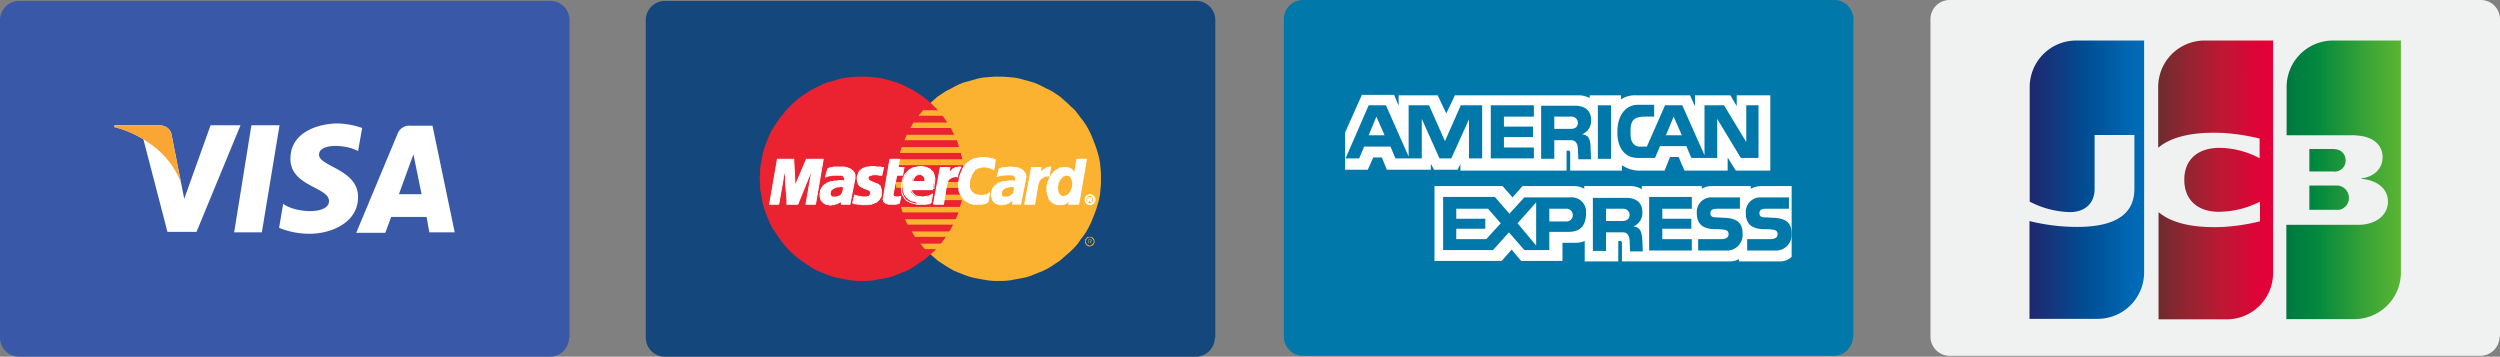 <svg id="Layer_1" data-name="Layer 1" xmlns="http://www.w3.org/2000/svg" xmlns:xlink="http://www.w3.org/1999/xlink" viewBox="0 0 550.89 78.6"><rect x="0" y="0" width="550.89" height="78.6" fill="#808080" stroke="none"/><defs><linearGradient id="linear-gradient" x1="362.05" y1="25.79" x2="374.39" y2="25.79" gradientTransform="matrix(2.05, 0, 0, -2.05, -238.06, 96.38)" gradientUnits="userSpaceOnUse"><stop offset="0" stop-color="#007940"/><stop offset="0.23" stop-color="#00873f"/><stop offset="0.74" stop-color="#40a737"/><stop offset="1" stop-color="#5cb531"/></linearGradient><linearGradient id="linear-gradient-2" x1="362.05" y1="27.7" x2="374.38" y2="27.7" xlink:href="#linear-gradient"/><linearGradient id="linear-gradient-3" x1="362.05" y1="29.8" x2="374.39" y2="29.8" xlink:href="#linear-gradient"/><linearGradient id="linear-gradient-4" x1="334.43" y1="27.71" x2="346.96" y2="27.71" gradientTransform="matrix(2.05, 0, 0, -2.05, -238.06, 96.38)" gradientUnits="userSpaceOnUse"><stop offset="0" stop-color="#1f286f"/><stop offset="0.48" stop-color="#004e94"/><stop offset="0.83" stop-color="#0066b1"/><stop offset="1" stop-color="#006fbc"/></linearGradient><linearGradient id="linear-gradient-5" x1="348.17" y1="27.69" x2="360.34" y2="27.69" gradientTransform="matrix(2.05, 0, 0, -2.05, -238.06, 96.38)" gradientUnits="userSpaceOnUse"><stop offset="0" stop-color="#6c2c2f"/><stop offset="0.17" stop-color="#882730"/><stop offset="0.57" stop-color="#be1833"/><stop offset="0.86" stop-color="#dc0436"/><stop offset="1" stop-color="#e60039"/></linearGradient></defs><title>cards</title><path d="M125.4,74.4a4.23,4.23,0,0,1-4.2,4.2H4.2A4.23,4.23,0,0,1,0,74.4V4.4A4.23,4.23,0,0,1,4.2.2H121.3a4.23,4.23,0,0,1,4.2,4.2v70Z" style="fill:#3a58a8"/><polygon points="57.7 51.2 51.6 51.2 55.4 27.6 61.6 27.6 57.7 51.2" style="fill:#fff"/><path d="M46.4,27.6,40.6,43.8l-.7-3.5h0L37.8,29.7s-.2-2.1-2.9-2.1H25.2V28a21.62,21.62,0,0,1,6.4,2.7l5.3,20.4h6.4L53,27.6Z" style="fill:#fff"/><path d="M94.6,51.2h5.6L95.3,27.7H90.4a2.74,2.74,0,0,0-2.8,1.8L78.5,51.3h6.4l1.3-3.5H94Zm-6.7-8.4L91.1,34l1.8,8.8Z" style="fill:#fff"/><path d="M78.9,33.3l.9-5.1a18.08,18.08,0,0,0-5.5-1c-3,0-10.3,1.3-10.3,7.8,0,6.1,8.5,6.2,8.5,9.3s-7.6,2.6-10.1.6l-.9,5.3a17.24,17.24,0,0,0,6.9,1.3c4.2,0,10.5-2.2,10.5-8.1,0-6.1-8.6-6.7-8.6-9.3S76.3,31.8,78.9,33.3Z" style="fill:#fff"/><path d="M39.9,40.3,37.8,29.7s-.2-2.1-2.9-2.1H25.2V28a24.57,24.57,0,0,1,9.1,4.6A18.34,18.34,0,0,1,39.9,40.3Z" style="fill:#faa634"/><path d="M267.7,74.4a4.23,4.23,0,0,1-4.2,4.2h-117a4.23,4.23,0,0,1-4.2-4.2V4.4A4.23,4.23,0,0,1,146.5.2H263.6a4.23,4.23,0,0,1,4.2,4.2v70Z" style="fill:#14477c"/><polygon points="220.1 61.9 221.2 61.9 222.4 61.8 223.5 61.6 224.6 61.4 225.7 61.2 226.8 60.9 227.8 60.5 228.8 60.1 229.8 59.7 230.8 59.2 231.8 58.6 232.7 58 233.6 57.4 234.4 56.7 235.2 56 236 55.3 236.8 54.5 237.5 53.7 238.1 52.8 238.8 51.9 239.4 51 239.9 50.1 240.4 49.1 240.8 48.1 241.2 47.1 241.6 46 241.9 45 242.2 43.9 242.4 42.8 242.5 41.6 242.6 40.5 242.6 39.3 242.6 38.2 242.5 37 242.4 35.9 242.2 34.8 241.9 33.7 241.6 32.7 241.2 31.6 240.8 30.6 240.4 29.6 239.9 28.6 239.4 27.7 238.8 26.8 238.1 25.9 237.5 25.1 236.8 24.2 236 23.5 235.2 22.7 234.4 22 233.6 21.3 232.7 20.7 231.8 20.1 230.8 19.6 229.8 19.1 228.8 18.6 227.8 18.2 226.8 17.9 225.7 17.6 224.6 17.3 223.5 17.1 222.4 17 221.2 16.9 220.1 16.9 218.9 16.9 217.8 17 216.6 17.1 215.5 17.3 214.5 17.6 213.4 17.9 212.3 18.2 211.3 18.6 210.3 19.1 209.4 19.6 208.4 20.1 207.5 20.7 206.6 21.3 205.8 22 205 22.7 204.2 23.5 203.4 24.2 202.7 25.1 202.1 25.9 201.4 26.8 200.9 27.7 200.3 28.6 199.8 29.6 199.4 30.6 199 31.6 198.6 32.7 198.3 33.7 198.1 34.8 197.9 35.9 197.7 37 197.6 38.2 197.6 39.3 197.6 40.5 197.7 41.6 197.9 42.8 198.1 43.9 198.3 45 198.6 46 199 47.1 199.4 48.1 199.8 49.1 200.3 50.1 200.9 51 201.4 51.9 202.1 52.8 202.7 53.7 203.4 54.5 204.2 55.3 205 56 205.8 56.7 206.6 57.4 207.5 58 208.4 58.6 209.4 59.2 210.3 59.7 211.3 60.1 212.3 60.5 213.4 60.9 214.5 61.2 215.5 61.4 216.6 61.6 217.8 61.8 218.9 61.9 220.1 61.9 220.1 61.9" style="fill:#fbb230"/><polygon points="190 61.9 191.1 61.9 192.3 61.8 193.4 61.6 194.5 61.4 195.6 61.2 196.7 60.9 197.7 60.5 198.7 60.1 199.7 59.7 200.7 59.2 201.6 58.6 202.5 58 203.4 57.4 204.3 56.7 205.1 56 205.9 55.3 206.6 54.5 207.3 53.7 208 52.8 208.6 51.9 209.2 51 209.7 50.1 210.2 49.1 210.7 48.1 211.1 47.1 211.4 46 211.7 45 212 43.9 212.2 42.8 212.3 41.6 212.4 40.5 212.4 39.3 212.4 38.2 212.3 37 212.2 35.9 212 34.8 211.7 33.7 211.4 32.7 211.1 31.6 210.7 30.6 210.2 29.6 209.7 28.6 209.2 27.7 208.6 26.8 208 25.9 207.3 25.1 206.6 24.2 205.9 23.5 205.1 22.7 204.3 22 203.4 21.3 202.5 20.7 201.6 20.1 200.7 19.6 199.7 19.1 198.7 18.6 197.7 18.2 196.7 17.9 195.6 17.6 194.5 17.3 193.4 17.1 192.3 17 191.1 16.9 190 16.9 188.8 16.9 187.7 17 186.5 17.1 185.4 17.3 184.3 17.6 183.3 17.9 182.2 18.2 181.2 18.6 180.2 19.1 179.2 19.6 178.3 20.1 177.4 20.7 176.5 21.3 175.6 22 174.8 22.7 174 23.5 173.3 24.2 172.6 25.1 171.9 25.9 171.3 26.8 170.7 27.7 170.1 28.6 169.6 29.6 169.2 30.6 168.8 31.6 168.4 32.7 168.1 33.7 167.9 34.8 167.7 35.9 167.5 37 167.5 38.2 167.4 39.3 167.5 40.5 167.5 41.6 167.7 42.8 167.9 43.9 168.1 45 168.4 46 168.8 47.1 169.2 48.1 169.6 49.1 170.1 50.1 170.7 51 171.3 51.9 171.9 52.8 172.6 53.7 173.3 54.5 174 55.3 174.8 56 175.6 56.7 176.5 57.4 177.4 58 178.3 58.6 179.2 59.2 180.2 59.7 181.2 60.1 182.2 60.5 183.3 60.9 184.3 61.2 185.4 61.4 186.5 61.6 187.7 61.8 188.8 61.9 190 61.9 190 61.9" style="fill:#eb2230"/><polygon points="202.4 25.5 214.3 25.5 214.3 24.3 203.4 24.3 202.4 25.5 202.4 25.5" style="fill:#fbb230"/><polygon points="200.6 28.2 214.3 28.2 214.3 27 201.3 27 200.6 28.2 200.6 28.2" style="fill:#fbb230"/><polygon points="199.3 30.9 214.3 30.9 214.3 29.7 199.8 29.7 199.3 30.9 199.3 30.9" style="fill:#fbb230"/><polygon points="198.3 33.7 214.3 33.7 214.3 32.4 198.7 32.4 198.3 33.7 198.3 33.7" style="fill:#fbb230"/><polygon points="198.9 46.8 214.4 46.8 214.4 45.6 198.5 45.6 198.9 46.8 198.9 46.8" style="fill:#fbb230"/><polygon points="200 49.5 214.4 49.5 214.4 48.3 199.4 48.3 200 49.5 200 49.5" style="fill:#fbb230"/><polygon points="201.6 52.2 214.4 52.2 214.4 51 200.9 51 201.6 52.2 201.6 52.2" style="fill:#fbb230"/><polygon points="203.8 54.9 214.4 54.9 214.4 53.7 202.8 53.7 203.8 54.9 203.8 54.9" style="fill:#fbb230"/><polygon points="197.8 36.4 214.3 36.4 214.3 35.1 198 35.1 197.8 36.4 197.8 36.4" style="fill:#fbb230"/><polygon points="207.9 44.1 214.2 44.1 214.2 42.9 208.1 42.9 207.9 44.1 207.9 44.1" style="fill:#fbb230"/><polygon points="208.4 41.4 214.2 41.4 214.2 40.1 208.6 40.1 208.4 41.4 208.4 41.4" style="fill:#fbb230"/><polygon points="197.4 40.1 199 40.1 199 41.4 197.5 41.4 197.4 40.1 197.4 40.1" style="fill:#fbb230"/><polygon points="194.3 38.7 194.2 38.6 194.1 38.6 194 38.6 193.9 38.6 193.8 38.6 193.7 38.6 193.6 38.6 193.5 38.5 193.4 38.5 193.3 38.5 193.2 38.5 193 38.5 192.9 38.5 192.7 38.5 192.5 38.5 192.3 38.5 192.1 38.6 192 38.6 191.8 38.6 191.7 38.7 191.6 38.7 191.5 38.8 191.4 38.9 191.4 38.9 191.3 39 191.3 39.1 191.3 39.2 191.3 39.3 191.3 39.4 191.3 39.5 191.4 39.6 191.5 39.7 191.6 39.8 191.8 39.9 192 40 192.2 40.1 192.5 40.2 192.7 40.3 193 40.4 193.2 40.5 193.5 40.6 193.7 40.8 193.9 40.9 194 41.2 194.1 41.5 194.2 41.8 194.2 42.2 194.2 42.7 194.2 43.1 194.1 43.4 193.9 43.7 193.8 43.9 193.6 44.1 193.4 44.3 193.2 44.5 193 44.6 192.7 44.7 192.5 44.8 192.2 44.9 192 45 191.7 45 191.4 45 191.2 45.1 191 45.1 190.6 45.1 190.3 45.1 190.1 45.1 189.8 45.1 189.6 45 189.4 45 189.2 45 189 45 188.9 45 188.7 44.9 188.6 44.9 188.4 44.9 188.3 44.9 188.2 44.8 188.1 44.8 187.9 44.7 188.3 43 188.4 43.1 188.4 43.1 188.5 43.1 188.7 43.1 188.8 43.2 189 43.2 189.1 43.2 189.3 43.3 189.5 43.3 189.7 43.3 189.9 43.4 190.1 43.4 190.3 43.4 190.6 43.4 190.8 43.4 191 43.4 191.2 43.3 191.4 43.3 191.5 43.2 191.6 43.1 191.7 43 191.8 42.9 191.8 42.7 191.8 42.6 191.9 42.4 191.8 42.2 191.7 42.1 191.5 41.9 191.2 41.8 191 41.7 190.7 41.6 190.4 41.5 190.1 41.3 189.8 41.2 189.5 41 189.3 40.8 189.1 40.5 189 40.1 188.9 39.7 188.9 39.2 188.9 38.9 189 38.6 189.1 38.4 189.2 38.1 189.3 37.9 189.4 37.7 189.6 37.5 189.8 37.4 190 37.2 190.2 37.1 190.5 37 190.8 36.9 191.1 36.8 191.5 36.8 191.9 36.7 192.4 36.7 192.7 36.7 192.9 36.7 193.1 36.8 193.4 36.8 193.5 36.8 193.7 36.8 193.9 36.8 194 36.8 194.1 36.8 194.2 36.9 194.3 36.9 194.4 36.9 194.5 36.9 194.6 36.9 194.7 36.9 194.7 36.9 194.3 38.7 194.3 38.7" style="fill:#fff"/><polyline points="194.3 38.7 194.3 38.7 194.2 38.6 194.1 38.6 194 38.6 193.9 38.6 193.8 38.6 193.7 38.6 193.6 38.6 193.5 38.5 193.4 38.5 193.3 38.5 193.2 38.5 193 38.5 192.9 38.5 192.7 38.5 192.5 38.5 192.3 38.5 192.3 38.5 192.1 38.6 192 38.6 191.8 38.6 191.7 38.7 191.6 38.7 191.5 38.8 191.4 38.9 191.4 38.9 191.3 39 191.3 39.1 191.3 39.2 191.3 39.3 191.3 39.4 191.3 39.5 191.4 39.6 191.5 39.7 191.5 39.7 191.6 39.8 191.8 39.9 192 40 192.2 40.1 192.5 40.2 192.7 40.3 193 40.4 193.2 40.5 193.5 40.6 193.7 40.8 193.9 40.9 194 41.2 194.1 41.5 194.2 41.8 194.2 42.2 194.2 42.7 194.2 42.7 194.2 43.1 194.1 43.4 193.9 43.7 193.8 43.9 193.6 44.1 193.4 44.3 193.2 44.5 193 44.6 192.7 44.7 192.5 44.8 192.2 44.9 192 45 191.7 45 191.4 45 191.2 45.1 191 45.1 191 45.1 190.6 45.1 190.3 45.1 190.1 45.1 189.8 45.1 189.6 45 189.4 45 189.2 45 189 45 188.9 45 188.7 44.9 188.6 44.9 188.4 44.9 188.3 44.9 188.2 44.8 188.1 44.8 187.9 44.7 188.3 43 188.3 43 188.4 43.1 188.4 43.1 188.5 43.1 188.7 43.1 188.8 43.2 189 43.2 189.1 43.2 189.3 43.3 189.5 43.3 189.7 43.3 189.9 43.4 190.1 43.4 190.3 43.4 190.6 43.4 190.8 43.4 191 43.4 191 43.4 191.2 43.3 191.4 43.3 191.5 43.2 191.6 43.1 191.7 43 191.8 42.9 191.8 42.7 191.8 42.6 191.8 42.6 191.9 42.4 191.8 42.2 191.7 42.1 191.5 41.9 191.2 41.8 191 41.7 190.7 41.6 190.4 41.5 190.1 41.3 189.8 41.2 189.5 41 189.3 40.8 189.1 40.5 189 40.1 188.9 39.7 188.9 39.2 188.9 39.2 188.9 38.9 189 38.6 189.1 38.4 189.2 38.1 189.3 37.9 189.4 37.7 189.6 37.5 189.8 37.4 190 37.2 190.2 37.1 190.5 37 190.8 36.9 191.1 36.8 191.5 36.8 191.9 36.7 192.4 36.7 192.4 36.7 192.7 36.7 192.9 36.7 193.1 36.8 193.4 36.8 193.5 36.8 193.7 36.8 193.9 36.8 194 36.8 194.1 36.8 194.2 36.9 194.3 36.9 194.4 36.9 194.5 36.9 194.6 36.9 194.7 36.9 194.7 36.9 194.3 38.7" style="fill:none;stroke:#fff;stroke-miterlimit:2.613;stroke-width:0.216px"/><polygon points="196.1 35.1 198.2 35.1 197.9 36.9 199.2 36.9 198.9 38.6 197.6 38.6 196.8 42.8 196.8 43 196.9 43.1 196.9 43.2 197 43.3 197.2 43.3 197.3 43.4 197.5 43.4 197.7 43.4 197.9 43.4 198 43.4 198.1 43.4 198.3 43.3 198.4 43.3 198.4 43.3 198.5 43.3 198.5 43.3 198.2 44.7 198.2 44.7 198.1 44.8 198.1 44.8 198 44.8 198 44.8 197.9 44.9 197.8 44.9 197.8 44.9 197.7 44.9 197.6 44.9 197.5 45 197.4 45 197.3 45 197.2 45 197.1 45 197 45 196.4 45 196.1 45 195.8 45 195.6 44.9 195.4 44.9 195.2 44.8 195.1 44.7 194.9 44.6 194.8 44.5 194.7 44.4 194.7 44.3 194.7 44.2 194.6 44 194.6 43.9 194.6 43.7 194.7 43.5 194.7 43.3 196.1 35.1 196.1 35.1" style="fill:#fff"/><polyline points="196.1 35.1 198.2 35.1 197.9 36.9 199.2 36.9 198.9 38.6 197.6 38.6 196.8 42.8 196.8 42.8 196.8 43 196.9 43.1 196.9 43.2 197 43.3 197.2 43.3 197.3 43.4 197.5 43.4 197.7 43.4 197.7 43.4 197.9 43.4 198 43.4 198.1 43.4 198.3 43.3 198.4 43.3 198.4 43.3 198.5 43.3 198.5 43.3 198.2 44.7 198.2 44.7 198.2 44.7 198.1 44.8 198.1 44.8 198 44.8 198 44.8 197.9 44.9 197.8 44.9 197.8 44.9 197.7 44.9 197.6 44.9 197.5 45 197.4 45 197.3 45 197.2 45 197.1 45 197 45 196.4 45 196.4 45 196.1 45 195.8 45 195.6 44.9 195.4 44.9 195.2 44.8 195.1 44.7 194.9 44.6 194.8 44.5 194.7 44.4 194.7 44.3 194.7 44.2 194.6 44 194.6 43.9 194.6 43.7 194.7 43.5 194.7 43.3 196.1 35.1" style="fill:none;stroke:#fff;stroke-miterlimit:2.613;stroke-width:0.216px"/><polyline points="200.9 41.5 200.9 41.5 200.8 41.6 200.8 41.7 200.8 41.9 200.9 42 200.9 42.2 201 42.3 201.1 42.5 201.2 42.6 201.3 42.7 201.4 42.8 201.5 42.9 201.6 43 201.8 43.1 201.9 43.2 202.1 43.2 202.2 43.3 202.2 43.3 202.4 43.3 202.6 43.3 202.8 43.3 203 43.4 203.2 43.4 203.4 43.4 203.6 43.4 203.8 43.3 204 43.3 204.2 43.3 204.4 43.2 204.6 43.2 204.9 43.1 205.1 43 205.3 42.9 205.5 42.7 205.2 44.6 205.2 44.6 205.1 44.7 205 44.7 204.8 44.8 204.7 44.8 204.6 44.9 204.5 44.9 204.4 44.9 204.2 44.9 204.1 45 204 45 203.8 45 203.6 45 203.4 45 203.2 45 203 45 202.7 45 202.7 45 202.4 45 202 45 201.6 44.9 201.2 44.8 200.9 44.7 200.5 44.6 200.2 44.4 199.8 44.2 199.5 43.9 199.3 43.6 199.1 43.3 198.9 42.9 198.7 42.4 198.7 41.9 198.6 41.3 198.7 40.7 198.7 40.7 198.7 40.5 198.8 40.2 198.8 39.9 198.9 39.6 199 39.2 199.2 38.9 199.3 38.6 199.5 38.3 199.8 38 200.1 37.7 200.4 37.4 200.8 37.2 201.2 37 201.7 36.9 202.3 36.8 202.9 36.7 202.9 36.7 203.2 36.7 203.5 36.8 203.8 36.8 204.1 36.9 204.4 37 204.7 37.2 205 37.3 205.2 37.6 205.5 37.8 205.7 38.1 205.8 38.5 205.9 38.9 206 39.3 206 39.8 205.9 40.4 205.8 41.1 205.8 41.5 200.2 41.5 200.6 40 203.9 40 203.9 40 203.9 39.8 203.9 39.6 203.9 39.5 203.9 39.3 203.8 39.2 203.8 39.1 203.7 38.9 203.6 38.8 203.5 38.7 203.4 38.7 203.3 38.6 203.2 38.5 203.1 38.5 203 38.5 202.8 38.4 202.7 38.4 202.7 38.4 202.6 38.4 202.4 38.5 202.3 38.5 202.2 38.5 202 38.6 201.9 38.7 201.8 38.7 201.7 38.8 201.6 38.9 201.5 39.1 201.4 39.2 201.4 39.3 201.3 39.4 201.2 39.6 201.2 39.7 201.2 39.9 200.9 41.5" style="fill:none;stroke:#fff;stroke-miterlimit:2.613;stroke-width:0.216px"/><polygon points="219 37.4 218.9 37.3 218.8 37.3 218.7 37.2 218.5 37.2 218.4 37.1 218.3 37.1 218.2 37 218 37 217.9 36.9 217.7 36.9 217.6 36.9 217.4 36.8 217.3 36.8 217.1 36.8 216.9 36.8 216.7 36.8 216.5 36.8 216.3 36.8 216.1 36.9 215.9 36.9 215.7 37 215.5 37 215.3 37.1 215.1 37.3 214.8 37.4 214.7 37.6 214.5 37.9 214.3 38.2 214.1 38.5 214 38.9 213.8 39.3 213.7 39.8 213.6 40.1 213.6 40.3 213.6 40.6 213.6 40.9 213.6 41.1 213.7 41.4 213.7 41.6 213.8 41.8 213.9 42 214.1 42.2 214.2 42.4 214.4 42.5 214.6 42.7 214.9 42.8 215.1 42.9 215.4 43 215.5 43 215.6 43 215.8 43 215.9 43 216.1 43.1 216.3 43.1 216.4 43.1 216.6 43 216.8 43 217 43 217.2 42.9 217.4 42.9 217.6 42.8 217.8 42.7 217.9 42.6 218.1 42.4 217.7 44.5 217.7 44.5 217.6 44.5 217.6 44.6 217.5 44.6 217.4 44.7 217.3 44.8 217.2 44.8 217.1 44.8 216.9 44.9 216.7 44.9 216.5 45 216.2 45 215.9 45 215.6 45 215.2 45 214.8 45 214.4 45 214.1 44.9 213.7 44.8 213.4 44.6 213 44.4 212.7 44.2 212.4 43.9 212.1 43.6 211.9 43.3 211.7 42.9 211.5 42.5 211.3 42 211.3 41.5 211.2 41 211.2 40.4 211.3 39.8 211.4 39.4 211.4 39.1 211.5 38.8 211.6 38.6 211.7 38.3 211.8 38 211.9 37.8 212 37.5 212.1 37.3 212.2 37.1 212.3 36.9 212.5 36.7 212.6 36.5 212.8 36.3 212.9 36.1 213.1 36 213.3 35.8 213.4 35.7 213.6 35.6 213.8 35.4 214 35.3 214.2 35.2 214.4 35.1 214.6 35 214.9 35 215.1 34.9 215.4 34.9 215.6 34.8 215.9 34.8 216.1 34.7 216.4 34.7 216.7 34.7 217 34.7 217.2 34.7 217.4 34.8 217.6 34.8 217.9 34.8 218.1 34.9 218.3 34.9 218.4 35 218.6 35 218.8 35 218.9 35.1 219 35.1 219.1 35.2 219.2 35.2 219.3 35.2 219.3 35.3 219 37.4 219 37.4" style="fill:#fff"/><polyline points="219 37.4 219 37.4 218.9 37.3 218.8 37.3 218.7 37.2 218.5 37.2 218.4 37.1 218.3 37.1 218.2 37 218 37 217.9 36.9 217.7 36.9 217.6 36.9 217.4 36.8 217.3 36.8 217.1 36.8 216.9 36.8 216.7 36.8 216.7 36.8 216.5 36.8 216.3 36.8 216.1 36.9 215.9 36.9 215.7 37 215.5 37 215.3 37.1 215.1 37.3 214.8 37.4 214.7 37.6 214.5 37.9 214.3 38.2 214.1 38.5 214 38.9 213.8 39.3 213.7 39.8 213.7 39.8 213.6 40.1 213.6 40.3 213.6 40.6 213.6 40.9 213.6 41.1 213.7 41.4 213.7 41.6 213.8 41.8 213.9 42 214.1 42.2 214.2 42.4 214.4 42.5 214.6 42.7 214.9 42.8 215.1 42.9 215.4 43 215.4 43 215.5 43 215.6 43 215.8 43 215.9 43 216.1 43.1 216.3 43.1 216.4 43.1 216.6 43 216.8 43 217 43 217.2 42.9 217.4 42.9 217.6 42.8 217.8 42.7 217.9 42.6 218.1 42.4 217.7 44.5 217.7 44.5 217.7 44.5 217.6 44.5 217.6 44.6 217.5 44.6 217.4 44.7 217.3 44.8 217.2 44.8 217.1 44.8 216.9 44.9 216.7 44.9 216.5 45 216.2 45 215.9 45 215.6 45 215.2 45 214.8 45 214.8 45 214.4 45 214.1 44.9 213.7 44.8 213.4 44.6 213 44.4 212.7 44.2 212.4 43.9 212.1 43.6 211.9 43.3 211.7 42.9 211.5 42.5 211.3 42 211.3 41.5 211.2 41 211.2 40.4 211.3 39.8 211.3 39.8 211.4 39.4 211.4 39.1 211.5 38.8 211.6 38.6 211.7 38.3 211.8 38 211.9 37.8 212 37.5 212.1 37.3 212.2 37.1 212.3 36.9 212.5 36.7 212.6 36.5 212.8 36.3 212.9 36.1 213.1 36 213.3 35.8 213.4 35.7 213.6 35.6 213.8 35.4 214 35.3 214.2 35.2 214.4 35.1 214.6 35 214.9 35 215.1 34.9 215.4 34.9 215.6 34.8 215.9 34.8 216.1 34.7 216.4 34.7 216.7 34.7 216.7 34.7 217 34.7 217.2 34.7 217.4 34.8 217.6 34.8 217.9 34.8 218.1 34.9 218.3 34.9 218.4 35 218.6 35 218.8 35 218.9 35.1 219 35.1 219.1 35.2 219.2 35.2 219.3 35.2 219.3 35.3 219 37.4" style="fill:none;stroke:#fff;stroke-miterlimit:2.613;stroke-width:0.216px"/><polygon points="237.7 45 235.5 45 235.7 44.2 235.7 44.1 235.6 44.3 235.5 44.4 235.3 44.5 235.2 44.6 235 44.7 234.9 44.8 234.8 44.9 234.6 44.9 234.5 45 234.3 45 234.2 45.1 234 45.1 233.9 45.1 233.7 45.1 233.6 45.1 233.4 45.1 233.1 45.1 232.7 45 232.4 44.9 232 44.7 231.8 44.5 231.5 44.3 231.3 44 231.1 43.7 231 43.3 230.9 43 230.8 42.6 230.7 42.2 230.7 41.8 230.7 41.4 230.7 41 230.8 40.6 230.9 40.2 231.1 39.8 231.2 39.4 231.4 39 231.6 38.7 231.8 38.4 232.1 38.1 232.3 37.8 232.6 37.6 232.9 37.4 233.2 37.3 233.4 37.1 233.7 37 234.1 37 234.4 36.9 234.7 36.9 234.9 36.9 235.1 36.9 235.3 37 235.5 37 235.7 37.1 235.8 37.2 236 37.2 236.1 37.3 236.2 37.4 236.3 37.5 236.4 37.6 236.5 37.7 236.6 37.8 236.7 37.9 236.7 38 236.8 38.1 236.8 38.1 237.3 35.1 239.4 35.1 237.7 45 237.7 45" style="fill:#fff"/><polyline points="237.7 45 235.5 45 235.7 44.2 235.7 44.1 235.7 44.1 235.6 44.3 235.5 44.4 235.3 44.5 235.2 44.6 235 44.7 234.9 44.8 234.8 44.9 234.6 44.9 234.5 45 234.3 45 234.2 45.1 234 45.1 233.9 45.1 233.7 45.1 233.6 45.1 233.4 45.1 233.4 45.1 233.1 45.1 232.7 45 232.4 44.9 232 44.7 231.8 44.5 231.5 44.3 231.3 44 231.1 43.7 231 43.3 230.9 43 230.8 42.6 230.7 42.2 230.7 41.8 230.7 41.4 230.7 41 230.8 40.6 230.8 40.6 230.9 40.2 231.1 39.8 231.2 39.4 231.4 39 231.6 38.7 231.8 38.4 232.1 38.1 232.3 37.8 232.6 37.6 232.9 37.4 233.2 37.3 233.4 37.1 233.7 37 234.1 37 234.4 36.9 234.7 36.9 234.7 36.9 234.9 36.9 235.1 36.9 235.3 37 235.5 37 235.7 37.1 235.8 37.2 236 37.2 236.1 37.3 236.2 37.4 236.3 37.5 236.4 37.6 236.5 37.7 236.6 37.8 236.7 37.9 236.7 38 236.8 38.1 236.8 38.1 237.3 35.1 239.4 35.1 237.7 45" style="fill:none;stroke:#fff;stroke-miterlimit:2.613;stroke-width:0.216px"/><polygon points="234.2 43.2 234.4 43.2 234.6 43.1 234.8 43.1 235 43 235.1 42.9 235.3 42.8 235.4 42.7 235.6 42.5 235.7 42.4 235.8 42.2 235.9 42 236 41.9 236 41.7 236.1 41.5 236.2 41.3 236.2 41.1 236.2 40.8 236.3 40.6 236.3 40.4 236.2 40.2 236.2 40 236.2 39.8 236.1 39.6 236.1 39.5 236 39.3 235.9 39.2 235.8 39 235.7 38.9 235.6 38.8 235.4 38.8 235.3 38.7 235.1 38.7 234.9 38.7 234.7 38.8 234.6 38.8 234.4 38.9 234.2 39 234.1 39.1 234 39.3 233.8 39.4 233.7 39.6 233.6 39.7 233.5 39.9 233.4 40.1 233.3 40.3 233.3 40.5 233.2 40.8 233.2 41 233.1 41.3 233.2 41.7 233.2 42 233.3 42.4 233.5 42.7 233.7 43 233.9 43.1 234.2 43.2 234.2 43.2" style="fill:#fbb230"/><polygon points="187.6 43.3 187.3 45 185.4 45 185.4 44.7 185.5 44.4 185.5 44.2 185.5 44.1 185.4 44.2 185.3 44.4 185.2 44.5 185 44.6 184.8 44.7 184.6 44.8 184.4 44.9 184.2 44.9 184 45 183.8 45.1 183.6 45.1 183.3 45.1 183.1 45.2 182.9 45.2 182.7 45.1 182.5 45.1 182.2 45 182 45 181.8 44.9 181.6 44.8 181.4 44.6 181.3 44.5 181.1 44.3 181 44.2 180.9 44 180.9 43.9 180.8 43.7 180.8 43.5 180.7 43.4 180.7 43.2 180.7 43 180.7 42.9 180.7 42.6 180.8 42.3 180.8 42 180.9 41.8 181 41.5 181.2 41.3 181.3 41.1 181.5 40.9 181.7 40.7 181.9 40.6 182.1 40.4 182.4 40.3 182.6 40.2 182.9 40.1 183.1 40 183.4 40 183.4 40 183.4 40 183.5 40 183.6 40 183.7 39.9 183.8 39.9 183.9 39.9 184 39.9 184.2 39.9 184.3 39.9 184.4 39.9 184.5 39.9 184.7 39.8 184.8 39.8 184.9 39.8 185 39.8 185.1 39.8 185.3 39.8 185.5 39.8 185.7 39.8 185.8 39.9 185.9 39.9 186 39.9 186 39.9 186 39.8 186.1 39.7 186.1 39.5 186.1 39.4 186.1 39.2 186 39.1 185.9 38.9 185.8 38.8 185.7 38.7 185.5 38.6 185.3 38.6 185.1 38.6 184.9 38.6 184.7 38.6 184.4 38.6 184.2 38.6 183.9 38.6 183.7 38.6 183.5 38.6 183.2 38.7 183 38.7 182.8 38.7 182.6 38.8 182.4 38.8 182.2 38.9 182.1 38.9 182 39 181.9 39 182.4 37.2 182.6 37.1 182.8 37 183 37 183.1 36.9 183.3 36.9 183.5 36.9 183.7 36.8 183.9 36.8 184.1 36.8 184.4 36.8 184.6 36.8 184.8 36.8 185.1 36.8 185.3 36.8 185.6 36.8 185.8 36.8 186.1 36.8 186.3 36.9 186.5 36.9 186.8 37 187 37.1 187.2 37.2 187.5 37.3 187.7 37.5 187.9 37.6 188 37.8 188.2 38 188.3 38.2 188.4 38.5 188.4 38.7 188.4 39 188.4 39.3 187.6 43.3 187.6 43.3" style="fill:#fff"/><polyline points="187.6 43.3 187.3 45 185.4 45 185.4 45 185.4 44.7 185.5 44.4 185.5 44.2 185.5 44.1 185.5 44.1 185.4 44.2 185.3 44.4 185.2 44.5 185 44.6 184.8 44.7 184.6 44.8 184.4 44.9 184.2 44.9 184 45 183.8 45.1 183.6 45.1 183.3 45.1 183.1 45.2 182.9 45.2 182.7 45.1 182.5 45.1 182.5 45.1 182.2 45 182 45 181.8 44.9 181.6 44.8 181.4 44.6 181.3 44.5 181.1 44.3 181 44.2 180.9 44 180.9 43.9 180.8 43.7 180.8 43.5 180.7 43.4 180.7 43.2 180.7 43 180.7 42.9 180.7 42.9 180.7 42.6 180.8 42.3 180.8 42 180.9 41.8 181 41.5 181.2 41.3 181.3 41.1 181.5 40.9 181.7 40.7 181.9 40.6 182.1 40.4 182.4 40.3 182.6 40.2 182.9 40.1 183.1 40 183.4 40 183.4 40 183.4 40 183.4 40 183.5 40 183.6 40 183.7 39.9 183.8 39.9 183.9 39.9 184 39.9 184.2 39.9 184.3 39.9 184.4 39.9 184.5 39.9 184.7 39.8 184.8 39.8 184.9 39.8 185 39.8 185 39.8 185.1 39.8 185.3 39.8 185.5 39.8 185.7 39.8 185.8 39.9 185.9 39.9 186 39.9 186 39.9 186 39.9 186 39.8 186.1 39.7 186.1 39.5 186.1 39.4 186.1 39.4 186.1 39.2 186 39.1 185.9 38.9 185.8 38.8 185.7 38.7 185.5 38.6 185.3 38.6 185.1 38.6 185.1 38.6 184.9 38.6 184.7 38.6 184.4 38.6 184.2 38.6 183.9 38.6 183.7 38.6 183.5 38.6 183.2 38.7 183 38.7 182.8 38.7 182.6 38.8 182.4 38.8 182.2 38.9 182.1 38.9 182 39 181.9 39 182.4 37.2 182.4 37.2 182.6 37.1 182.8 37 183 37 183.1 36.9 183.3 36.9 183.5 36.9 183.7 36.8 183.9 36.8 184.1 36.8 184.4 36.8 184.6 36.8 184.8 36.8 185.1 36.8 185.3 36.8 185.6 36.8 185.8 36.8 185.8 36.8 186.1 36.8 186.3 36.9 186.5 36.9 186.8 37 187 37.1 187.2 37.2 187.5 37.3 187.7 37.5 187.9 37.6 188 37.8 188.2 38 188.3 38.2 188.4 38.5 188.4 38.7 188.4 39 188.4 39.3 187.6 43.3" style="fill:none;stroke:#fff;stroke-miterlimit:2.613;stroke-width:0.216px"/><polygon points="185.8 41.4 185.8 41.3 185.7 41.3 185.7 41.3 185.6 41.3 185.5 41.2 185.4 41.2 185.3 41.2 185.2 41.2 185.1 41.2 184.9 41.3 184.8 41.3 184.7 41.3 184.6 41.3 184.5 41.3 184.4 41.3 184.3 41.4 184.3 41.4 184.2 41.4 184.1 41.4 184 41.5 183.9 41.5 183.8 41.6 183.7 41.6 183.6 41.7 183.5 41.8 183.4 41.8 183.3 41.9 183.2 42 183.2 42.1 183.1 42.2 183.1 42.3 183.1 42.5 183 42.7 183.1 42.9 183.2 43.1 183.3 43.2 183.4 43.3 183.5 43.3 183.6 43.3 183.7 43.3 184 43.3 184.2 43.3 184.4 43.3 184.5 43.2 184.7 43.2 184.8 43.1 185 43.1 185.1 43 185.2 42.9 185.3 42.8 185.4 42.7 185.4 42.6 185.5 42.5 185.5 42.4 185.5 42.4 185.6 42.3 185.6 42.1 185.7 41.8 185.7 41.6 185.8 41.4 185.8 41.4" style="fill:#eb2230"/><polygon points="171.6 45 169.6 45 171.3 35.1 174.9 35.1 175.2 41 177.7 35.1 181.4 35.1 179.7 45 177.6 45 178.9 37.6 178.8 37.6 175.8 45 173.4 45 173.4 44.7 173.4 43.9 173.3 42.7 173.2 41.4 173.1 40 173.1 38.8 173 38 173 37.6 173 37.6 172.9 37.6 172.9 37.6 172.9 37.6 171.6 45 171.6 45" style="fill:#fff"/><polyline points="171.6 45 169.6 45 171.3 35.1 174.9 35.1 175.2 41 177.7 35.1 181.4 35.1 179.7 45 177.6 45 178.9 37.6 178.8 37.6 175.8 45 173.4 45 173.4 45 173.4 44.7 173.4 43.9 173.3 42.7 173.2 41.4 173.1 40 173.1 38.8 173 38 173 37.6 173 37.6 173 37.6 172.9 37.6 172.9 37.6 172.9 37.6 171.6 45" style="fill:none;stroke:#fff;stroke-miterlimit:2.613;stroke-width:0.216px"/><polygon points="225.3 43.3 225 45 223.1 45 223.1 44.7 223.1 44.4 223.1 44.2 223.1 44.2 223 44.3 222.9 44.4 222.7 44.5 222.6 44.6 222.4 44.7 222.3 44.8 222.1 44.9 221.9 44.9 221.7 45 221.5 45.1 221.2 45.1 221 45.1 220.8 45.2 220.6 45.2 220.4 45.1 220.2 45.1 219.9 45 219.7 45 219.5 44.9 219.3 44.8 219.1 44.6 218.9 44.5 218.8 44.3 218.7 44.2 218.6 44 218.6 43.9 218.5 43.7 218.5 43.5 218.4 43.4 218.4 43.2 218.4 43 218.4 42.9 218.4 42.6 218.5 42.3 218.5 42 218.6 41.8 218.7 41.5 218.9 41.3 219 41.1 219.2 40.9 219.4 40.7 219.6 40.6 219.8 40.4 220.1 40.3 220.3 40.2 220.6 40.1 220.8 40 221.1 40 221.1 40 221.1 40 221.2 40 221.2 40 221.3 39.9 221.5 39.9 221.6 39.9 221.7 39.9 221.8 39.9 222 39.9 222.1 39.9 222.2 39.9 222.3 39.8 222.4 39.8 222.5 39.8 222.6 39.8 222.8 39.8 223 39.8 223.2 39.8 223.3 39.8 223.5 39.9 223.6 39.9 223.7 39.9 223.7 39.9 223.7 39.8 223.7 39.7 223.8 39.5 223.8 39.4 223.7 39.2 223.7 39.1 223.6 38.9 223.5 38.8 223.3 38.7 223.2 38.6 223 38.6 222.8 38.6 222.6 38.6 222.4 38.6 222.2 38.6 221.9 38.6 221.7 38.6 221.4 38.6 221.2 38.6 220.9 38.7 220.7 38.7 220.5 38.7 220.3 38.8 220.1 38.8 219.9 38.9 219.8 38.9 219.7 39 219.6 39 220.1 37.2 220.3 37.1 220.5 37 220.7 37 220.8 36.9 221 36.9 221.2 36.9 221.4 36.8 221.6 36.8 221.8 36.8 222.1 36.8 222.3 36.8 222.5 36.8 222.8 36.8 223 36.8 223.3 36.8 223.5 36.8 223.7 36.8 224 36.9 224.2 36.9 224.4 37 224.7 37.1 224.9 37.2 225.1 37.3 225.3 37.5 225.5 37.6 225.7 37.8 225.9 38 226 38.2 226.1 38.5 226.1 38.7 226.1 39 226.1 39.3 225.3 43.3 225.3 43.3" style="fill:#fff"/><polygon points="225 45.1 225 45 225.3 43.4 225.2 43.3 224.9 45 225 45 225 45.1 225 45.1 225 45 225 45.1 225 45.1" style="fill:#fff"/><polygon points="223 45 223.1 45.1 225 45.1 225 45 223.1 45 223.1 45 223 45 223 45.1 223.1 45.1 223 45 223 45" style="fill:#fff"/><polygon points="223.1 44.2 223.1 44.1 223 44.2 223 44.4 223 44.7 223 45 223.1 45 223.1 44.7 223.1 44.4 223.1 44.2 223.1 44.2 223.1 44.1 223.1 44.2 223.1 44.2" style="fill:#fff"/><polygon points="220.2 45.2 220.2 45.2 220.4 45.2 220.6 45.2 220.8 45.2 221 45.2 221.2 45.2 221.5 45.1 221.7 45.1 221.9 45 222.1 44.9 222.3 44.8 222.5 44.7 222.6 44.6 222.8 44.5 222.9 44.4 223 44.3 223.1 44.2 223.1 44.1 223 44.2 222.8 44.3 222.7 44.4 222.6 44.6 222.4 44.6 222.2 44.7 222 44.8 221.9 44.9 221.7 45 221.4 45 221.2 45.1 221 45.1 220.8 45.1 220.6 45.1 220.4 45.1 220.2 45.1 220.2 45.1 220.2 45.2 220.2 45.2" style="fill:#fff"/><polygon points="218.3 42.9 218.3 42.9 218.3 43 218.4 43.2 218.4 43.4 218.4 43.5 218.5 43.7 218.5 43.9 218.6 44.1 218.7 44.2 218.8 44.4 218.9 44.5 219.1 44.7 219.2 44.8 219.4 44.9 219.7 45 219.9 45.1 220.2 45.2 220.2 45.1 219.9 45 219.7 44.9 219.5 44.8 219.3 44.7 219.1 44.6 219 44.5 218.9 44.3 218.8 44.2 218.7 44 218.6 43.9 218.5 43.7 218.5 43.5 218.5 43.4 218.5 43.2 218.4 43 218.4 42.9 218.4 42.9 218.3 42.9 218.3 42.9" style="fill:#fff"/><polygon points="221.1 39.9 221.1 39.9 220.8 40 220.5 40.1 220.3 40.1 220 40.2 219.8 40.4 219.6 40.5 219.4 40.7 219.2 40.9 219 41 218.8 41.3 218.7 41.5 218.6 41.7 218.5 42 218.4 42.3 218.4 42.6 218.3 42.9 218.4 42.9 218.5 42.6 218.5 42.3 218.6 42 218.7 41.8 218.8 41.5 218.9 41.3 219.1 41.1 219.2 40.9 219.4 40.8 219.6 40.6 219.9 40.5 220.1 40.3 220.3 40.2 220.6 40.1 220.8 40.1 221.1 40 221.1 40 221.1 39.9 221.1 39.9" style="fill:#fff"/><polygon points="222.6 39.8 222.6 39.8 222.5 39.8 222.4 39.8 222.3 39.8 222.2 39.8 222.1 39.8 222 39.8 221.8 39.8 221.7 39.9 221.6 39.9 221.5 39.9 221.3 39.9 221.2 39.9 221.2 39.9 221.1 39.9 221.1 39.9 221.1 39.9 221.1 40 221.1 40 221.1 40 221.2 40 221.2 40 221.3 40 221.5 40 221.6 40 221.7 40 221.8 39.9 222 39.9 222.1 39.9 222.2 39.9 222.3 39.9 222.4 39.9 222.5 39.9 222.6 39.9 222.6 39.9 222.6 39.8 222.6 39.8" style="fill:#fff"/><polygon points="223.7 39.9 223.7 39.8 223.7 39.8 223.6 39.8 223.5 39.8 223.3 39.8 223.2 39.8 223 39.8 222.8 39.8 222.6 39.8 222.6 39.9 222.8 39.9 223 39.9 223.2 39.9 223.3 39.9 223.5 39.9 223.6 39.9 223.7 39.9 223.7 39.9 223.7 39.9 223.7 39.9 223.7 39.9 223.7 39.9 223.7 39.9 223.7 39.9" style="fill:#fff"/><polygon points="223.7 39.4 223.7 39.4 223.7 39.5 223.7 39.7 223.7 39.8 223.7 39.9 223.7 39.9 223.8 39.8 223.8 39.7 223.8 39.5 223.8 39.4 223.8 39.4 223.7 39.4 223.7 39.4" style="fill:#fff"/><polygon points="222.8 38.6 222.8 38.6 223 38.6 223.2 38.7 223.3 38.8 223.4 38.8 223.5 39 223.6 39.1 223.7 39.2 223.7 39.4 223.8 39.4 223.8 39.2 223.7 39 223.6 38.9 223.5 38.8 223.4 38.7 223.2 38.6 223 38.5 222.8 38.5 222.8 38.5 222.8 38.6 222.8 38.6" style="fill:#fff"/><polygon points="219.6 39 219.6 39 219.7 39 219.8 38.9 219.9 38.9 220.1 38.9 220.3 38.8 220.5 38.8 220.7 38.7 220.9 38.7 221.2 38.7 221.4 38.7 221.7 38.6 221.9 38.6 222.2 38.6 222.4 38.6 222.6 38.6 222.8 38.6 222.8 38.5 222.6 38.5 222.4 38.5 222.2 38.5 221.9 38.5 221.7 38.5 221.4 38.6 221.2 38.6 220.9 38.6 220.7 38.6 220.5 38.7 220.3 38.7 220.1 38.8 219.9 38.8 219.8 38.9 219.7 38.9 219.6 39 219.7 39 219.6 39 219.6 39" style="fill:#fff"/><polygon points="220.1 37.1 220.1 37.2 219.6 39 219.7 39 220.2 37.2 220.2 37.2 220.1 37.1 220.1 37.1 220.1 37.2 220.1 37.1 220.1 37.1" style="fill:#fff"/><polygon points="223.5 36.8 223.5 36.8 223.3 36.8 223 36.7 222.8 36.7 222.5 36.7 222.3 36.7 222.1 36.8 221.8 36.8 221.6 36.8 221.4 36.8 221.2 36.8 221 36.9 220.8 36.9 220.7 36.9 220.5 37 220.3 37.1 220.1 37.1 220.2 37.2 220.3 37.1 220.5 37.1 220.7 37 220.9 37 221 37 221.2 36.9 221.4 36.9 221.6 36.9 221.8 36.9 222.1 36.9 222.3 36.9 222.5 36.9 222.8 36.9 223 36.9 223.3 36.9 223.5 36.9 223.5 36.9 223.5 36.8 223.5 36.8" style="fill:#fff"/><polygon points="226.1 39.3 226.1 39.3 226.2 39 226.2 38.7 226.1 38.5 226 38.2 225.9 38 225.7 37.8 225.6 37.6 225.4 37.4 225.2 37.3 224.9 37.1 224.7 37 224.4 36.9 224.2 36.9 224 36.8 223.7 36.8 223.5 36.8 223.5 36.9 223.7 36.9 223.9 36.9 224.2 37 224.4 37 224.6 37.1 224.9 37.2 225.1 37.4 225.3 37.5 225.5 37.7 225.7 37.8 225.8 38 225.9 38.3 226 38.5 226.1 38.7 226.1 39 226 39.3 226 39.3 226.1 39.3 226.1 39.3" style="fill:#fff"/><polygon points="225.3 43.4 225.3 43.4 226.1 39.3 226 39.3 225.2 43.3 225.2 43.3 225.3 43.4 225.3 43.4" style="fill:#fff"/><polygon points="223.4 41.4 223.4 41.3 223.4 41.3 223.3 41.3 223.3 41.2 223.2 41.2 223.1 41.2 223 41.2 222.8 41.2 222.7 41.2 222.6 41.3 222.5 41.3 222.4 41.3 222.3 41.3 222.2 41.3 222.1 41.4 222 41.4 221.9 41.4 221.9 41.4 221.8 41.4 221.7 41.4 221.6 41.5 221.5 41.5 221.4 41.6 221.3 41.7 221.2 41.7 221.1 41.8 221 41.9 221 42 220.9 42.1 220.8 42.2 220.8 42.3 220.8 42.5 220.8 42.7 220.8 42.9 220.9 43.1 220.9 43.2 221.1 43.3 221.2 43.3 221.3 43.3 221.4 43.3 221.7 43.3 221.9 43.3 222.1 43.3 222.3 43.2 222.4 43.2 222.6 43.1 222.7 43 222.8 42.9 222.9 42.8 223 42.7 223.1 42.7 223.2 42.6 223.2 42.5 223.3 42.4 223.3 42.3 223.3 42.2 223.3 42 223.4 41.8 223.4 41.6 223.4 41.4 223.4 41.4" style="fill:#fbb230"/><polygon points="239.1 44 239.1 43.8 239.1 43.6 239.3 43.4 239.4 43.3 239.5 43.1 239.7 43.1 239.9 43 240.1 43 240.3 43 240.5 43.1 240.7 43.1 240.9 43.3 241 43.4 241.1 43.6 241.2 43.8 241.2 44 241 44 241 43.9 240.9 43.7 240.8 43.5 240.7 43.4 240.6 43.3 240.5 43.2 240.3 43.2 240.1 43.2 240 43.2 239.8 43.2 239.6 43.3 239.5 43.4 239.4 43.5 239.4 43.7 239.3 43.9 239.3 44 239.1 44 239.1 44" style="fill:#fff"/><polygon points="239.8 44 239.8 43.5 240.2 43.5 240.3 43.5 240.3 43.6 240.4 43.6 240.5 43.6 240.5 43.7 240.5 43.7 240.5 43.8 240.6 43.8 240.5 43.9 240.5 43.9 240.5 44 240.5 44 240.2 44 240.2 44 240.3 44 240.3 44 240.3 43.9 240.4 43.9 240.4 43.9 240.4 43.9 240.4 43.8 240.4 43.8 240.4 43.7 240.4 43.7 240.3 43.7 240.3 43.7 240.3 43.7 240.2 43.7 240.2 43.7 239.9 43.7 239.9 44 239.8 44 239.8 44" style="fill:#fff"/><polygon points="239.1 44 239.1 44 239.1 44.3 239.1 44.5 239.3 44.6 239.4 44.8 239.5 44.9 239.7 45 239.9 45.1 240.1 45.1 240.3 45.1 240.5 45 240.7 44.9 240.9 44.8 241 44.6 241.1 44.5 241.2 44.3 241.2 44 241.2 44 241 44 241 44 241 44.2 240.9 44.4 240.8 44.5 240.7 44.7 240.6 44.8 240.5 44.8 240.3 44.9 240.1 44.9 240 44.9 239.8 44.8 239.6 44.8 239.5 44.7 239.4 44.5 239.4 44.4 239.3 44.2 239.3 44 239.3 44 239.1 44 239.1 44" style="fill:#fff"/><polygon points="239.8 44 239.8 44.5 239.9 44.5 239.9 44.1 240.1 44.1 240.4 44.5 240.5 44.5 240.3 44.1 240.3 44.1 240.4 44.1 240.4 44 240.5 44 240.5 44 240.2 44 240.1 44 239.9 44 239.9 44 239.8 44 239.8 44" style="fill:#fff"/><path d="M239.1,44h0v-.2l.1-.2.1-.2.1-.2.2-.1.2-.1.2-.1h.4l.2.1.2.1.2.1.1.2.1.2.1.2V44h0v.2l-.1.2-.1.2-.1.2-.2.1-.2.1-.2.1H240l-.2-.1-.2-.1-.2-.1-.1-.2-.1-.2-.1-.2V44m.8.5h-.2v-.9h.8v.2h0V44h-.2l.2.4h-.2l-.2-.4h-.2v.5m.2-.5h.1v-.1H240V44h.1m0,.9h.2l.2-.1.1-.1.1-.1.1-.1.1-.1V44h0v-.4l-.1-.2-.1-.1-.1-.1-.1-.1-.2-.1h-.4l-.2.1-.1.1-.1.1-.1.1-.1.2V44h0v.4l.1.1.1.1.1.1.1.1.2.1h.2" style="fill:none;stroke:#fff;stroke-miterlimit:2.613;stroke-width:0.216px"/><polygon points="225.8 45 228 45 228 45 228.7 40.7 228.8 40.5 228.8 40.4 228.9 40.2 228.9 40 229 39.9 229.1 39.7 229.2 39.6 229.3 39.4 229.5 39.3 229.6 39.2 229.8 39.1 230 39 230.2 38.9 230.4 38.8 230.7 38.8 231 38.8 231.1 38.8 231.2 38.8 231.2 38.8 231.2 38.8 231.5 36.8 231.3 36.8 231.1 36.9 230.9 36.9 230.7 36.9 230.6 37 230.4 37.1 230.3 37.2 230.1 37.3 230 37.4 229.9 37.5 229.7 37.6 229.6 37.7 229.5 37.8 229.4 38 229.3 38.1 229.2 38.3 229.4 36.9 227.3 36.9 225.8 45 225.8 45 225.8 45" style="fill:#fff"/><polyline points="225.8 45 228 45 228 45 228.7 40.7 228.7 40.7 228.8 40.5 228.8 40.4 228.9 40.2 228.9 40 229 39.9 229.1 39.7 229.2 39.6 229.3 39.4 229.5 39.3 229.6 39.2 229.8 39.1 230 39 230.2 38.9 230.4 38.8 230.7 38.8 231 38.8 231 38.8 231.1 38.8 231.2 38.8 231.2 38.8 231.2 38.8 231.5 36.8 231.5 36.8 231.3 36.8 231.1 36.9 230.9 36.9 230.7 36.9 230.6 37 230.4 37.1 230.3 37.2 230.1 37.3 230 37.4 229.9 37.5 229.7 37.6 229.6 37.7 229.5 37.8 229.4 38 229.3 38.1 229.2 38.3 229.4 36.9 227.3 36.9 225.8 45 225.8 45" style="fill:none;stroke:#fff;stroke-miterlimit:2.613;stroke-width:0.216px"/><polygon points="205.7 45 207.9 45 207.9 45 208.6 40.7 208.7 40.5 208.7 40.4 208.8 40.2 208.8 40.1 208.9 39.9 208.9 39.8 209 39.6 209.1 39.5 209.3 39.4 209.4 39.3 209.6 39.2 209.7 39.1 210 39 210.2 39 210.5 38.9 210.8 38.9 210.8 38.9 210.8 38.9 210.8 38.9 210.9 38.9 210.9 38.9 210.9 39 211 39 211 39 211 38.9 211 38.8 211 38.7 211.1 38.5 211.1 38.3 211.2 38.1 211.3 37.9 211.3 37.7 211.4 37.6 211.5 37.4 211.5 37.3 211.6 37.1 211.7 37 211.7 36.9 211.8 36.9 211.8 36.9 211.8 36.9 211.7 36.8 211.7 36.8 211.7 36.8 211.6 36.8 211.5 36.8 211.5 36.8 211.4 36.8 211.2 36.8 211 36.9 210.8 36.9 210.6 36.9 210.4 37 210.3 37.1 210.1 37.2 210 37.2 209.9 37.3 209.7 37.5 209.6 37.6 209.5 37.7 209.4 37.8 209.3 38 209.2 38.1 209.1 38.3 209.3 36.9 207.2 36.9 205.7 45 205.7 45 205.7 45" style="fill:#fff"/><polyline points="205.7 45 207.9 45 207.9 45 208.6 40.7 208.6 40.7 208.7 40.5 208.7 40.4 208.8 40.2 208.8 40.1 208.9 39.9 208.9 39.8 209 39.6 209.1 39.5 209.3 39.4 209.4 39.3 209.6 39.2 209.7 39.1 210 39 210.2 39 210.5 38.9 210.8 38.9 210.8 38.9 210.8 38.9 210.8 38.9 210.8 38.9 210.9 38.9 210.9 38.9 210.9 39 211 39 211 39 211 39 211 38.9 211 38.8 211 38.7 211.1 38.5 211.1 38.3 211.2 38.1 211.3 37.9 211.3 37.7 211.3 37.7 211.4 37.6 211.5 37.4 211.5 37.3 211.6 37.1 211.7 37 211.7 36.9 211.8 36.9 211.8 36.9 211.8 36.9 211.8 36.9 211.7 36.8 211.7 36.8 211.7 36.8 211.6 36.8 211.5 36.8 211.5 36.8 211.4 36.8 211.4 36.8 211.2 36.8 211 36.9 210.8 36.9 210.6 36.9 210.4 37 210.3 37.1 210.1 37.2 210 37.2 209.9 37.3 209.7 37.5 209.6 37.6 209.5 37.7 209.4 37.8 209.3 38 209.2 38.1 209.1 38.3 209.3 36.9 207.2 36.9 205.7 45 205.7 45" style="fill:none;stroke:#fff;stroke-miterlimit:2.613;stroke-width:0.216px"/><polygon points="239.1 53 239.1 53 239.1 52.8 239.3 52.6 239.4 52.5 239.5 52.3 239.7 52.2 239.9 52.2 240.1 52.2 240.3 52.2 240.5 52.2 240.7 52.3 240.9 52.5 241 52.6 241.1 52.8 241.2 53 241.2 53 241 53 240.9 52.9 240.8 52.7 240.7 52.6 240.6 52.5 240.5 52.4 240.3 52.3 240.1 52.3 240 52.3 239.8 52.4 239.6 52.5 239.5 52.6 239.4 52.7 239.4 52.9 239.3 53 239.1 53 239.1 53" style="fill:#fbb230"/><polygon points="239.8 53 239.8 52.8 240.2 52.8 240.3 52.8 240.3 52.8 240.4 52.8 240.5 52.8 240.5 52.9 240.5 52.9 240.5 52.9 240.6 53 240.4 53 240.4 53 240.4 52.9 240.4 52.9 240.4 52.9 240.3 52.9 240.3 52.9 240.3 52.9 240.2 52.9 240.2 52.9 239.9 52.9 239.9 53 239.8 53 239.8 53" style="fill:#fbb230"/><polygon points="239.1 53.2 239.1 53 239.3 53 239.3 53 239.3 53.2 239.1 53.2 239.1 53.2" style="fill:#fbb230"/><polygon points="239.8 53.2 239.8 53 239.9 53 239.9 53.2 240.1 53.2 240.2 53.2 240.3 53.1 240.3 53.1 240.3 53.1 240.4 53.1 240.4 53.1 240.4 53 240.4 53 240.6 53 240.6 53 240.5 53.1 240.5 53.1 240.5 53.2 240.5 53.2 239.8 53.2 239.8 53.2" style="fill:#fbb230"/><polygon points="241 53.2 241 53 241 53 241.2 53 241.2 53.2 241 53.2 241 53.2" style="fill:#fbb230"/><polygon points="239.1 53.2 239.1 53.2 239.1 53.4 239.1 53.6 239.3 53.8 239.4 54 239.5 54.1 239.7 54.2 239.9 54.3 240.1 54.3 240.3 54.3 240.5 54.2 240.7 54.1 240.9 54 241 53.8 241.1 53.6 241.2 53.4 241.2 53.2 241.2 53.2 241 53.2 241 53.2 241 53.4 240.9 53.6 240.8 53.7 240.7 53.8 240.6 53.9 240.5 54 240.3 54.1 240.1 54.1 240 54.1 239.8 54 239.6 53.9 239.5 53.8 239.4 53.7 239.4 53.6 239.3 53.4 239.3 53.2 239.3 53.2 239.1 53.2 239.1 53.2" style="fill:#fbb230"/><polygon points="239.8 53.2 239.8 53.6 239.9 53.6 239.9 53.2 240.1 53.2 240.4 53.6 240.5 53.6 240.3 53.2 240.3 53.2 240.4 53.2 240.4 53.2 240.5 53.2 240.5 53.2 239.8 53.2 239.8 53.2" style="fill:#fbb230"/><path d="M206,39.3l-.1-.5-.1-.4-.2-.3-.2-.3-.2-.3-.2-.2-.3-.2-.3-.1-.3-.1-.3-.1-.3-.1h-1.2l-.5.1-.5.1-.4.2-.4.2-.3.3-.3.3-.2.3-.2.3-.2.3-.1.3-.1.3-.1.3-.1.3v1.7l.1.5.1.4.2.4.2.3.3.3.3.3.3.2.3.2.4.1.4.1.4.1.1.4h2.9l.1-.1.1-.1.3-1.9-.2.1-.2.1-.2.1-.2.1-.2.1H202l-.2-.1-.2-.1-.1-.1-.1-.1-.1-.1-.1-.1-.1-.1-.1-.1-.1-.1-.1-.1-.1-.1v-.4h4.9v-.5l.1-.6.1-.6Zm-2.1.7h-2.8v-.5l.1-.2.1-.1.1-.1.1-.1.1-.1.1-.1.1-.1.1-.1.1-.1.1-.1h.8l.1.1.1.1.1.1.1.1.1.1.1.1.1.1.1.1v.6Z" style="fill:#fff"/><path d="M408.3,74.2a4.23,4.23,0,0,1-4.2,4.2h-117a4.23,4.23,0,0,1-4.2-4.2V4.2A4.23,4.23,0,0,1,287.1,0H404.2a4.23,4.23,0,0,1,4.2,4.2v70Z" style="fill:#0078a9"/><path d="M321.8,37.4V36.1l-.6,1.3H316l-.7-1.3v1.3h-9.7l-1.1-2.7h-1.9l-1.2,2.7h-5V29.2l3.7-8.3h7.1l1,2.4V21h8.6l1.9,4,1.9-4h27.3a5.4,5.4,0,0,1,2.4.6V21h6.9v.9a5.52,5.52,0,0,1,3.1-.9h12.1l1.1,2.4V21h7.8l1.4,2.4V21h7.4V37.6h-7.6l-1.8-2.9v2.9h-9.5l-1.3-3H368l-1.2,3h-5.7a6.91,6.91,0,0,1-3.7-1.2v1.2H346V33.7c0-.6-.4-.5-.4-.5h-.4v4.4H321.8Z" style="fill:#fff"/><path d="M316.1,41h15l2.2,2.5,2.2-2.5H347a4.55,4.55,0,0,1,2.1.6V41h10.3a5,5,0,0,1,2.4.7V41H375v.6a4.3,4.3,0,0,1,2.2-.6h8.6v.6A5.33,5.33,0,0,1,388,41h6.8V56.6a3.74,3.74,0,0,1-2.7,1h-8.9v-.5a4.25,4.25,0,0,1-2.1.5H357.4v-4c0-.4-.2-.5-.5-.5h-.3v4.5h-7.4V53.1a5.31,5.31,0,0,1-2.2.4h-2.7v4h-9.1L333.1,55l-2.2,2.5H316.1V41Z" style="fill:#fff"/><polygon points="363.4 43.4 372.8 43.4 372.8 46 366.3 46 366.3 48.2 372.7 48.2 372.7 50.4 366.3 50.4 366.3 52.7 372.8 52.7 372.8 55.2 363.4 55.2 363.4 43.4" style="fill:#0078a9"/><path d="M391,48c3.5.2,3.8,2,3.8,3.8a3.44,3.44,0,0,1-3.7,3.4H385V52.7h4.7c.8,0,2,0,2-1.1,0-.5-.2-.9-1.1-1a14.8,14.8,0,0,0-2-.1c-3.2-.1-3.9-1.7-3.9-3.6a3.2,3.2,0,0,1,3.4-3.4h6.1V46h-4.4c-1,0-2.1-.1-2.1,1,0,.7.5.9,1.2.9C389.3,47.9,390.8,48,391,48Z" style="fill:#0078a9"/><path d="M380.2,48c3.5.2,3.8,2,3.8,3.8a3.44,3.44,0,0,1-3.7,3.4h-6.1V52.7h4.7c.8,0,2,0,2-1.1,0-.5-.2-.9-1.1-1a14.8,14.8,0,0,0-2-.1c-3.2-.1-3.9-1.7-3.9-3.6a3.2,3.2,0,0,1,3.4-3.4h6.1V46H379c-1,0-2.1-.1-2.1,1,0,.7.5.9,1.2.9C378.4,47.9,380,48,380.2,48Z" style="fill:#0078a9"/><path d="M346,43.5H335.9l-3.3,3.6-3.2-3.7H318V55.1h11l3.5-3.9,3.4,3.9h5.5v-4h3.9c1.5,0,4.2-.1,4.2-4.2A3.18,3.18,0,0,0,346,43.5Zm-18.5,9.2h-6.6V50.4h6.4V48.2h-6.4V46h7l2.8,3.2Zm11,1.4-4.1-4.9,4.1-4.6Zm6.5-5.3h-3.6V46H345a1.41,1.41,0,1,1,0,2.8Z" style="fill:#0078a9"/><path d="M359.9,49.9a3.14,3.14,0,0,0,2-3.2c0-2.5-2-3.1-3.5-3.1H351V55.3h2.9V51.2h3.8c1,0,1.4,1,1.4,2l.1,2.2H362l-.1-2.4C361.8,50.9,361.3,50,359.9,49.9Zm-2.4-1.2h-3.6V46h3.6a1.41,1.41,0,0,1,1.6,1.3C359.1,48.1,358.6,48.7,357.5,48.7Z" style="fill:#0078a9"/><rect x="352.1" y="23.2" width="2.9" height="11.8" style="fill:#0078a9"/><polygon points="328.5 23.2 338 23.2 338 25.7 331.4 25.7 331.4 27.9 337.8 27.9 337.8 30.2 331.4 30.2 331.4 32.5 338 32.5 338 34.9 328.5 34.9 328.5 23.2" style="fill:#0078a9"/><path d="M348.6,29.6a3.14,3.14,0,0,0,2-3.2c0-2.5-2-3.1-3.5-3.1h-7.5V35h2.9V30.9h3.8c1,0,1.4,1,1.4,2l.1,2.2h2.8l-.1-2.4C350.5,30.6,350,29.7,348.6,29.6Zm-2.5-1.2h-3.6V25.7h3.6a1.41,1.41,0,0,1,1.6,1.3C347.7,27.8,347.3,28.4,346.1,28.4Z" style="fill:#0078a9"/><path d="M321.9,23.2l-3.5,7.9-3.5-7.9h-4.5V34.5l-5-11.3h-3.8l-5.1,11.7h3l1.1-2.6h5.8l1.1,2.6h5.8V26.2l3.9,8.7h2.6l3.9-8.6v8.6h2.9V23.2Zm-20.3,6.6,1.7-4.1,1.8,4.1Z" style="fill:#0078a9"/><path d="M384.8,23.2v8.1l-4.9-8.1h-4.3v11l-4.9-11h-3.8l-4,9.1h-1.8c-.7-.1-1.8-.6-1.8-2.7v-.9c0-2.8,1.5-3,3.4-3h1.8V23.1h-3.8c-1.3,0-4.2,1-4.3,5.8-.1,3.2,1.3,5.9,4.5,5.9h3.8l1.1-2.6h5.8l1.1,2.6h5.7V26.2l5.2,8.6h3.9V23.2Zm-17.7,6.6,1.7-4.1,1.8,4.1Z" style="fill:#0078a9"/><path d="M550.79,74.2a4.23,4.23,0,0,1-4.2,4.2h-117a4.23,4.23,0,0,1-4.2-4.2V4.2a4.23,4.23,0,0,1,4.2-4.2h117.1a4.23,4.23,0,0,1,4.2,4.2v70Z" style="fill:#f0f2f2"/><g id="g6327"><path id="path6338" d="M508.88,46.23h5.91c.17,0,.56,0,.73,0a2.65,2.65,0,0,0,2.08-2.65,2.73,2.73,0,0,0-2.08-2.64,2.81,2.81,0,0,0-.73-.06h-5.91v5.4Z" style="fill:url(#linear-gradient)"/><path id="path6349" d="M514.11,8.93a10.23,10.23,0,0,0-10.24,10.24V29.8h14.46a5.38,5.38,0,0,1,1,.06c3.27.17,5.69,1.86,5.69,4.78,0,2.31-1.63,4.28-4.67,4.67v.11c3.32.23,5.85,2.09,5.85,5,0,3.09-2.81,5.12-6.53,5.12H503.81V70.32h15a10.25,10.25,0,0,0,10.24-10.24V8.93Z" style="fill:url(#linear-gradient-2)"/><path id="path6360" d="M516.87,35.32a2.4,2.4,0,0,0-2.08-2.42c-.12,0-.4-.06-.57-.06h-5.34v4.95h5.34a1.81,1.81,0,0,0,.57,0A2.4,2.4,0,0,0,516.87,35.32Z" style="fill:url(#linear-gradient-3)"/></g><path id="path6371" d="M457.5,8.93a10.24,10.24,0,0,0-10.24,10.24V44.43a20.24,20.24,0,0,0,8.84,2.31c3.54,0,5.46-2.14,5.46-5.06V29.75h8.77V41.62c0,4.61-2.87,8.38-12.6,8.38a43.28,43.28,0,0,1-10.52-1.29V70.26h15A10.24,10.24,0,0,0,472.47,60V8.93Z" style="fill:url(#linear-gradient-4)"/><path id="path6384" d="M485.81,8.93a10.23,10.23,0,0,0-10.24,10.24V32.56c2.58-2.19,7.09-3.6,14.35-3.26a46.09,46.09,0,0,1,8,1.23v4.34a19.38,19.38,0,0,0-7.76-2.25c-5.52-.4-8.84,2.3-8.84,7s3.32,7.48,8.84,7A20.22,20.22,0,0,0,498,44.43v4.34a45.11,45.11,0,0,1-8,1.23c-7.26.34-11.77-1.07-14.35-3.26V70.37h15a10.23,10.23,0,0,0,10.24-10.24V8.93Z" style="fill:url(#linear-gradient-5)"/></svg>
